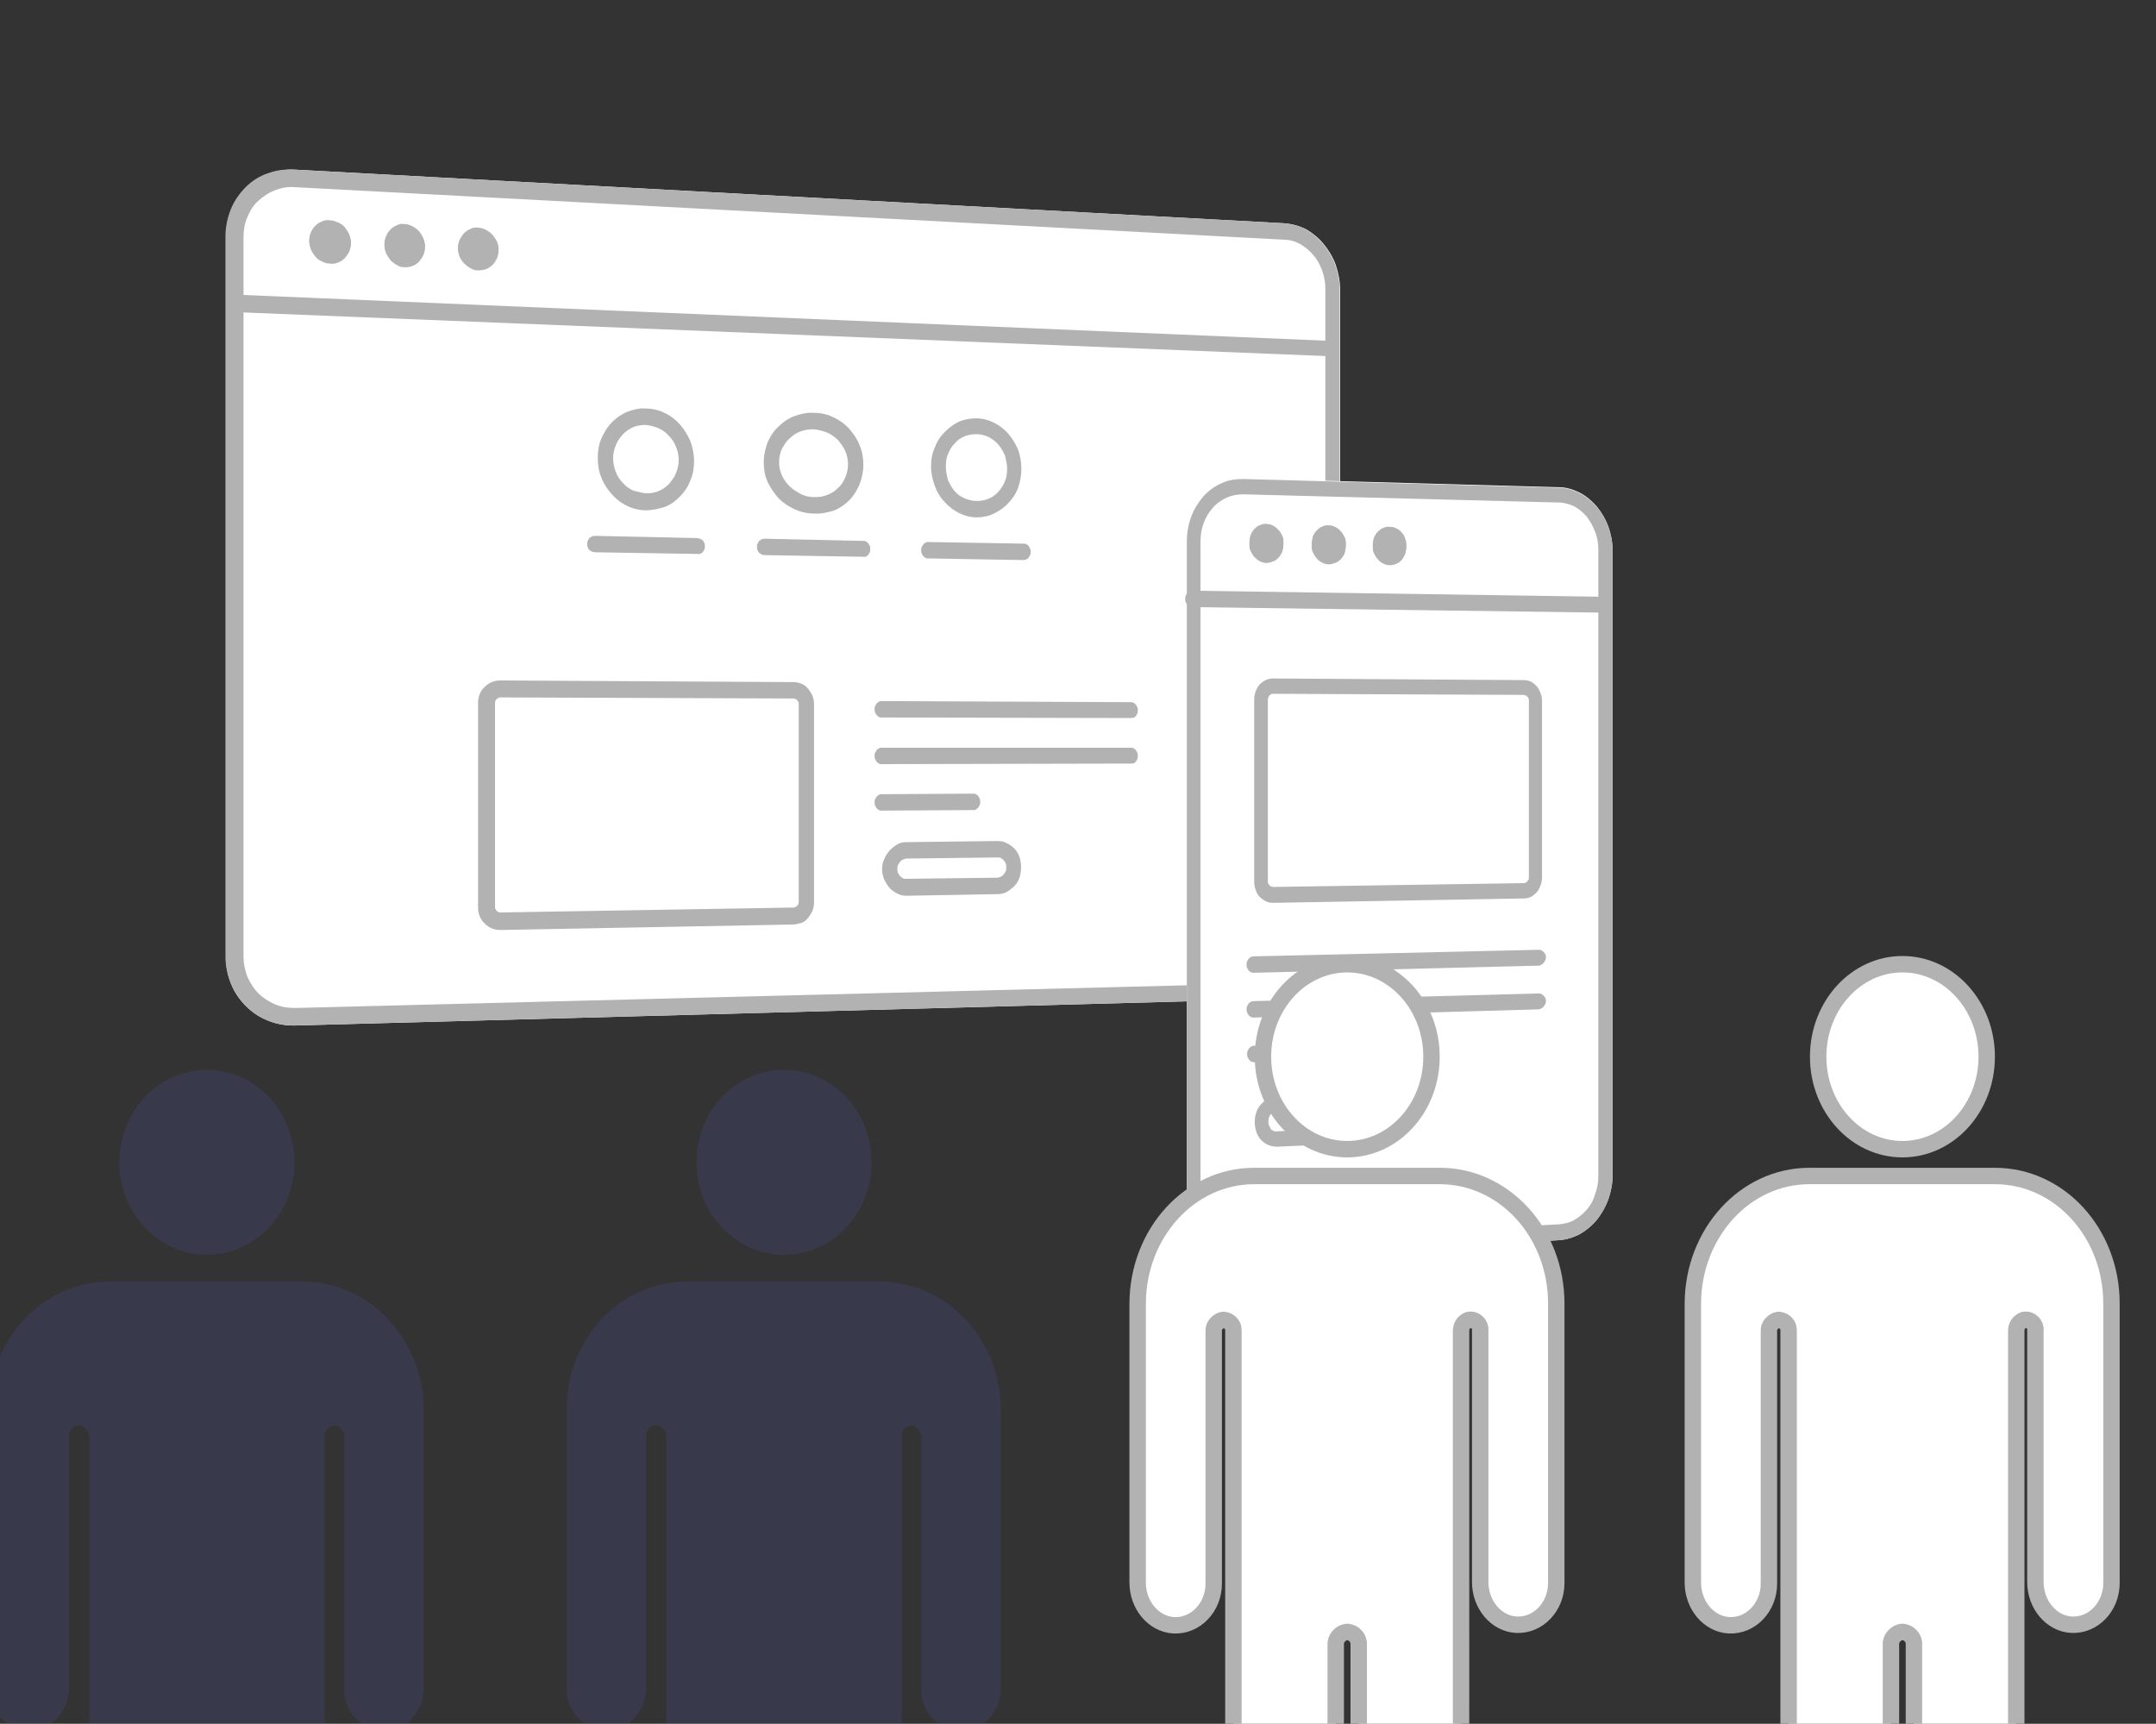 <?xml version="1.0" encoding="utf-8"?>
<!-- Generator: Adobe Illustrator 25.0.1, SVG Export Plug-In . SVG Version: 6.00 Build 0)  -->
<svg version="1.1" id="圖層_1" xmlns="http://www.w3.org/2000/svg" xmlns:xlink="http://www.w3.org/1999/xlink" x="0px" y="0px"
	 viewBox="0 0 394 315" style="enable-background:new 0 0 394 315;" xml:space="preserve">
<rect x="0" y="0" width="394" height="315" fill="#333333" stroke="none"/>
<style type="text/css">
	.st0{opacity:0.18;clip-path:url(#SVGID_2_);}
	.st1{fill:#5058BB;}
	.st2{clip-path:url(#SVGID_2_);}
	.st3{fill:#FFFFFF;}
	.st4{fill:#B2B2B2;}
	.st5{fill:none;}
	.st6{fill:#FFFFFF;stroke:#B2B2B2;stroke-width:3;stroke-linecap:round;stroke-linejoin:round;}
</style>
<g>
	<defs>
		<rect id="SVGID_1_" width="394" height="315"/>
	</defs>
	<clipPath id="SVGID_2_">
		<use xlink:href="#SVGID_1_"  style="overflow:visible;"/>
	</clipPath>
	<g class="st0">
		<g id="Group_9124" transform="translate(105.312)">
			<path id="Path_28079" class="st1" d="M-85.2,234.2h35.2c12.2,0,22.1,10.5,22.1,23.4v50.9c0,4.1-3,7.6-6.9,7.8
				c-4.1,0.1-7.5-3.2-7.6-7.2c0-0.1,0-0.2,0-0.4v-46.1c0-1-0.7-1.9-1.7-2.1c-1,0-1.9,0.8-1.9,1.8c0,0,0,0.1,0,0.1v135.8
				c0.1,4.1-3.1,7.5-7.2,7.6h-4.9c-4.1-0.1-7.3-3.5-7.2-7.6v-78.3c0-1.3-1-2.3-2.2-2.4l0,0c-1.3,0-2.3,1.1-2.2,2.4v78.3
				c0.1,4.1-3.1,7.5-7.2,7.6h-4.9c-4.1-0.1-7.3-3.5-7.2-7.6V262.5c0-0.9-0.6-1.7-1.5-2c-1-0.2-2,0.5-2.2,1.5c0,0.1,0,0.3,0,0.4v46
				c0,4.1-3,7.6-6.9,7.8c-4.1,0.1-7.5-3.2-7.6-7.2c0-0.1,0-0.2,0-0.4v-51.1C-107.3,244.6-97.4,234.2-85.2,234.2z"/>
			<ellipse id="Ellipse_893" class="st1" cx="-67.5" cy="212.4" rx="16" ry="16.9"/>
		</g>
		<g id="Group_9125">
			<path id="Path_28080" class="st1" d="M-85.2,234.2h35.2c12.2,0,22.1,10.5,22.1,23.4v50.9c0,4.1-3,7.6-6.9,7.8
				c-4.1,0.1-7.5-3.2-7.6-7.2c0-0.1,0-0.2,0-0.4v-46.1c0-1-0.7-1.9-1.7-2.1c-1,0-1.9,0.8-1.9,1.8c0,0,0,0.1,0,0.1v135.8
				c0.1,4.1-3.1,7.5-7.2,7.6h-4.9c-4.1-0.1-7.3-3.5-7.2-7.6v-78.3c0-1.3-1-2.3-2.2-2.4l0,0c-1.3,0-2.3,1.1-2.2,2.4v78.3
				c0.1,4.1-3.1,7.5-7.2,7.6h-4.9c-4.1-0.1-7.3-3.5-7.2-7.6V262.5c0-0.9-0.6-1.7-1.5-2c-1-0.2-2,0.5-2.2,1.5c0,0.1,0,0.3,0,0.4v46
				c0,4.1-3,7.6-6.9,7.8c-4.1,0.1-7.5-3.2-7.6-7.2c0-0.1,0-0.2,0-0.4v-51.1C-107.3,244.6-97.4,234.2-85.2,234.2z"/>
			<ellipse id="Ellipse_894" class="st1" cx="-67.5" cy="212.4" rx="16" ry="16.9"/>
		</g>
		<g id="Group_9126" transform="translate(210.775)">
			<path id="Path_28081" class="st1" d="M-85.2,234.2h35.2c12.2,0,22.1,10.5,22.1,23.4v50.9c0,4.1-3,7.6-6.9,7.8
				c-4.1,0.1-7.5-3.2-7.6-7.2c0-0.1,0-0.2,0-0.4v-46.1c0-1-0.7-1.9-1.7-2.1c-1,0-1.9,0.8-1.9,1.8c0,0,0,0.1,0,0.1v135.8
				c0.1,4.1-3.1,7.5-7.2,7.6h-4.9c-4.1-0.1-7.3-3.5-7.2-7.6v-78.3c0-1.3-1-2.3-2.2-2.4l0,0c-1.3,0-2.3,1.1-2.2,2.4v78.3
				c0.1,4.1-3.1,7.5-7.2,7.6h-4.9c-4.1-0.1-7.3-3.5-7.2-7.6V262.5c0-0.9-0.6-1.7-1.5-2c-1-0.2-2,0.5-2.2,1.5c0,0.1,0,0.3,0,0.4v46
				c0,4.1-3,7.6-6.9,7.8c-4.1,0.1-7.5-3.2-7.6-7.2c0-0.1,0-0.2,0-0.4v-51.1C-107.3,244.6-97.4,234.2-85.2,234.2z"/>
			<ellipse id="Ellipse_895" class="st1" cx="-67.5" cy="212.4" rx="16" ry="16.9"/>
		</g>
	</g>
	<g id="Group_9054" transform="translate(0 0)" class="st2">
		<g id="Rectangle_6330">
			<path class="st3" d="M53.9,31l180.8,9.8c1.4,0.1,2.8,0.5,4,1.1c1.2,0.7,2.3,1.6,3.2,2.7c0.9,1.1,1.7,2.4,2.2,3.8
				c0.5,1.5,0.8,3,0.8,4.5v117.8c0,1.5-0.3,3.1-0.8,4.5c-0.5,1.4-1.2,2.6-2.2,3.7c-0.9,1.1-2,1.9-3.2,2.6c-1.2,0.6-2.6,1-4,1
				l-180.8,4.9c-3.3,0.1-6.5-1.2-8.9-3.5c-1.2-1.2-2.1-2.5-2.7-4c-0.7-1.6-1-3.3-1-5V43.2c0-1.7,0.3-3.4,1-5c0.6-1.5,1.6-2.8,2.7-4
				c1.1-1.1,2.5-2,4-2.5C50.6,31.2,52.2,30.9,53.9,31z"/>
			<path class="st4" d="M234.6,179.6c1.1,0,2.1-0.3,3-0.8c0.9-0.5,1.7-1.1,2.4-1.9c0.7-0.8,1.3-1.8,1.6-2.8c0.4-1,0.6-2.2,0.6-3.4
				V52.8c0-1.2-0.2-2.3-0.6-3.4c-0.4-1.1-0.9-2-1.6-2.8c-0.7-0.8-1.5-1.5-2.4-2c-0.9-0.5-1.9-0.8-3-0.8L53.9,34.2
				c-1.3-0.1-2.5,0.1-3.7,0.6c-1.1,0.4-2.1,1.1-3,1.9c-0.9,0.8-1.5,1.8-2,3c-0.5,1.1-0.7,2.4-0.7,3.7v131.4c0,1.3,0.3,2.6,0.7,3.7
				c0.5,1.1,1.2,2.2,2,3c0.9,0.9,1.9,1.5,3,2c1.1,0.5,2.4,0.7,3.7,0.7L234.6,179.6 M234.6,182.5l-180.8,4.9c-1.7,0-3.4-0.3-4.9-0.9
				c-1.5-0.6-2.9-1.5-4-2.7c-1.1-1.1-2.1-2.5-2.7-4c-0.6-1.5-1-3.2-1-5V43.2c0-1.8,0.4-3.5,1-5c0.6-1.5,1.6-2.9,2.7-4
				c1.1-1.1,2.5-2,4-2.5c1.5-0.6,3.2-0.8,4.9-0.7l180.8,9.8c1.4,0.1,2.8,0.5,4,1.1c1.2,0.7,2.3,1.6,3.2,2.7c0.9,1.1,1.7,2.4,2.2,3.8
				c0.5,1.4,0.8,2.9,0.8,4.5v117.8c0,1.6-0.3,3.1-0.8,4.5c-0.5,1.4-1.3,2.7-2.2,3.7c-0.9,1.1-2,1.9-3.2,2.6
				C237.4,182.1,236.1,182.4,234.6,182.5z"/>
		</g>
		<g id="Line_853" transform="translate(0.773 23.464)">
			<path class="st5" d="M42.9,32l198.7,8.2"/>
			<path class="st4" d="M241.6,41.6l-198.7-8c-0.2,0-0.4-0.1-0.6-0.2c-0.2-0.1-0.4-0.2-0.5-0.4c-0.1-0.2-0.3-0.3-0.3-0.5
				c-0.1-0.2-0.1-0.4-0.1-0.6c0-0.2,0-0.4,0.1-0.6c0.1-0.2,0.2-0.4,0.3-0.5c0.1-0.1,0.3-0.3,0.5-0.3c0.2-0.1,0.4-0.1,0.6-0.1
				l198.7,8.4c0.2,0,0.3,0.1,0.5,0.1c0.2,0.1,0.3,0.2,0.4,0.3c0.1,0.1,0.2,0.3,0.3,0.5c0.1,0.2,0.1,0.4,0.1,0.6s0,0.4-0.1,0.6
				c-0.1,0.2-0.2,0.3-0.3,0.4c-0.1,0.1-0.3,0.2-0.4,0.3C241.9,41.6,241.7,41.6,241.6,41.6z"/>
		</g>
		<g id="Group_9052" transform="translate(46.165 93.945)">
			<g id="Rectangle_6331">
				<path class="st5" d="M45.3,30.3l53.5,0.3c0.5,0,1,0.1,1.5,0.3c0.5,0.2,0.9,0.5,1.2,0.9c0.3,0.4,0.6,0.8,0.8,1.3
					c0.2,0.5,0.3,1,0.3,1.6v36.1c0,0.5-0.1,1.1-0.3,1.6c-0.2,0.5-0.5,0.9-0.8,1.3c-0.3,0.4-0.7,0.7-1.2,0.9c-0.5,0.2-1,0.3-1.5,0.3
					l-53.5,1c-0.5,0-1.1-0.1-1.6-0.3c-0.5-0.2-0.9-0.5-1.3-0.9c-0.4-0.4-0.7-0.8-0.9-1.3c-0.2-0.5-0.3-1.1-0.3-1.6V34.5
					c0-0.6,0.1-1.1,0.3-1.6c0.2-0.5,0.5-0.9,0.9-1.3c0.4-0.4,0.8-0.7,1.3-0.9C44.2,30.4,44.8,30.3,45.3,30.3z"/>
				<path class="st4" d="M98.8,71.9c0.1,0,0.3,0,0.4-0.1c0.1-0.1,0.2-0.1,0.3-0.2c0.1-0.1,0.2-0.2,0.2-0.3c0-0.1,0.1-0.3,0.1-0.4
					V34.7c0-0.1,0-0.3-0.1-0.4c0-0.1-0.1-0.2-0.2-0.3c-0.1-0.1-0.2-0.2-0.3-0.2c-0.1-0.1-0.2-0.1-0.4-0.1l-53.5-0.2
					c-0.1,0-0.3,0-0.4,0.1c-0.1,0.1-0.2,0.1-0.3,0.2c-0.1,0.1-0.2,0.2-0.2,0.3c-0.1,0.1-0.1,0.3-0.1,0.4v37.3c0,0.1,0,0.3,0.1,0.4
					c0.1,0.1,0.1,0.2,0.2,0.3c0.1,0.1,0.2,0.2,0.3,0.2c0.1,0.1,0.3,0.1,0.4,0.1L98.8,71.9 M98.8,75l-53.5,1c-0.6,0-1.1-0.1-1.6-0.3
					c-0.5-0.2-0.9-0.5-1.3-0.9c-0.4-0.4-0.7-0.8-0.9-1.3c-0.2-0.5-0.3-1-0.3-1.6V34.5c0-0.6,0.1-1.1,0.3-1.6c0.2-0.5,0.5-1,0.9-1.3
					c0.4-0.4,0.8-0.7,1.3-0.9c0.5-0.2,1-0.3,1.6-0.3l53.5,0.3c0.5,0,1,0.1,1.5,0.3c0.5,0.2,0.9,0.5,1.2,0.9c0.3,0.4,0.6,0.8,0.8,1.3
					c0.2,0.5,0.3,1,0.3,1.6v36.1c0,0.6-0.1,1.1-0.3,1.6c-0.2,0.5-0.5,0.9-0.8,1.3c-0.3,0.4-0.7,0.7-1.2,0.9
					C99.8,74.8,99.3,75,98.8,75z"/>
			</g>
			<g id="Rectangle_6333" transform="translate(73.729 29.445)">
				<path class="st5" d="M45.8,30.5l16.6-0.2c0.6,0,1.2,0.1,1.7,0.4c0.5,0.2,1,0.6,1.4,1c0.4,0.4,0.7,1,0.9,1.5
					c0.2,0.6,0.3,1.2,0.3,1.9c0,0.6-0.1,1.3-0.3,1.9c-0.2,0.6-0.5,1.1-0.9,1.5c-0.4,0.4-0.9,0.8-1.4,1.1C63.6,39.9,63,40,62.4,40
					l-16.6,0.3c-0.6,0-1.2-0.1-1.7-0.4c-0.5-0.2-1-0.6-1.4-1c-0.4-0.4-0.7-1-1-1.5c-0.2-0.6-0.4-1.2-0.4-1.9c0-0.6,0.1-1.3,0.4-1.9
					c0.2-0.6,0.5-1.1,1-1.6c0.4-0.4,0.9-0.8,1.4-1.1C44.6,30.7,45.2,30.5,45.8,30.5z"/>
				<path class="st4" d="M62.4,37c0.2,0,0.4-0.1,0.6-0.2c0.2-0.1,0.4-0.2,0.5-0.4c0.2-0.2,0.3-0.4,0.4-0.6c0.1-0.2,0.1-0.5,0.1-0.7
					c0-0.3,0-0.5-0.1-0.7c-0.1-0.2-0.2-0.4-0.4-0.6c-0.2-0.2-0.3-0.3-0.5-0.4c-0.2-0.1-0.4-0.1-0.6-0.1l-16.6,0.2
					c-0.2,0-0.5,0.1-0.7,0.2c-0.2,0.1-0.4,0.2-0.5,0.4c-0.2,0.2-0.3,0.4-0.4,0.6c-0.1,0.2-0.1,0.5-0.1,0.7c0,0.3,0,0.5,0.1,0.7
					c0.1,0.2,0.2,0.4,0.4,0.6c0.2,0.2,0.3,0.3,0.5,0.4c0.2,0.1,0.4,0.1,0.7,0.1L62.4,37 M62.4,40l-16.6,0.3c-0.6,0-1.2-0.1-1.7-0.4
					c-0.5-0.2-1-0.6-1.4-1c-0.4-0.4-0.7-1-1-1.5c-0.2-0.6-0.4-1.2-0.4-1.9c0-0.7,0.1-1.3,0.4-1.9c0.2-0.6,0.6-1.1,1-1.6
					c0.4-0.4,0.9-0.8,1.4-1.1c0.5-0.3,1.1-0.4,1.7-0.4l16.6-0.2c0.6,0,1.2,0.1,1.7,0.4c0.5,0.2,1,0.6,1.4,1c0.4,0.4,0.7,0.9,0.9,1.5
					c0.2,0.6,0.3,1.2,0.3,1.9c0,0.7-0.1,1.3-0.3,1.9c-0.2,0.6-0.5,1.1-0.9,1.5c-0.4,0.4-0.9,0.8-1.4,1.1C63.6,39.9,63,40,62.4,40z"
					/>
			</g>
			<g id="Group_9048" transform="translate(72.266 3.767)">
				<g id="Line_847">
					<path class="st5" d="M42.7,31.8L88.2,32"/>
					<path class="st4" d="M88.2,33.5l-45.5-0.1c-0.2,0-0.4,0-0.5-0.1c-0.2-0.1-0.3-0.2-0.4-0.3c-0.1-0.1-0.2-0.3-0.3-0.5
						c-0.1-0.2-0.1-0.4-0.1-0.6c0-0.2,0-0.4,0.1-0.6c0.1-0.2,0.2-0.3,0.3-0.5c0.1-0.1,0.3-0.2,0.4-0.3c0.2-0.1,0.4-0.1,0.5-0.1
						l45.5,0.2c0.2,0,0.4,0,0.5,0.1c0.2,0.1,0.3,0.2,0.4,0.3c0.1,0.1,0.2,0.3,0.3,0.5c0.1,0.2,0.1,0.4,0.1,0.6s0,0.4-0.1,0.6
						c-0.1,0.2-0.2,0.3-0.3,0.5c-0.1,0.1-0.3,0.2-0.4,0.3C88.5,33.4,88.4,33.5,88.2,33.5z"/>
				</g>
				<g id="Line_848" transform="translate(0 8.522)">
					<path class="st5" d="M42.7,31.9l45.5-0.1"/>
					<path class="st4" d="M88.2,33.3l-45.5,0.1c-0.2,0-0.4,0-0.5-0.1c-0.2-0.1-0.3-0.2-0.4-0.3c-0.1-0.1-0.2-0.3-0.3-0.5
						c-0.1-0.2-0.1-0.4-0.1-0.6s0-0.4,0.1-0.6c0.1-0.2,0.2-0.3,0.3-0.5c0.1-0.1,0.3-0.2,0.4-0.3c0.2-0.1,0.4-0.1,0.5-0.1l45.5,0
						c0.2,0,0.4,0,0.5,0.1c0.2,0.1,0.3,0.2,0.4,0.3c0.1,0.1,0.2,0.3,0.3,0.5c0.1,0.2,0.1,0.4,0.1,0.6c0,0.2,0,0.4-0.1,0.6
						c-0.1,0.2-0.2,0.3-0.3,0.5c-0.1,0.1-0.3,0.2-0.4,0.3C88.5,33.2,88.4,33.3,88.2,33.3z"/>
				</g>
				<g id="Line_849" transform="translate(0 17.018)">
					<path class="st5" d="M42.7,31.9l16.7-0.1"/>
					<path class="st4" d="M59.4,33.3l-16.7,0.1c-0.2,0-0.4,0-0.5-0.1c-0.2-0.1-0.3-0.2-0.4-0.3c-0.1-0.1-0.2-0.3-0.3-0.5
						c-0.1-0.2-0.1-0.4-0.1-0.6c0-0.2,0-0.4,0.1-0.6c0.1-0.2,0.2-0.3,0.3-0.5c0.1-0.1,0.3-0.2,0.4-0.3c0.2-0.1,0.4-0.1,0.5-0.1
						l16.7-0.1c0.2,0,0.4,0,0.5,0.1c0.2,0.1,0.3,0.2,0.4,0.3c0.1,0.1,0.2,0.3,0.3,0.5c0.1,0.2,0.1,0.4,0.1,0.6c0,0.2,0,0.4-0.1,0.6
						c-0.1,0.2-0.2,0.3-0.3,0.5c-0.1,0.1-0.3,0.2-0.4,0.3C59.8,33.3,59.6,33.3,59.4,33.3z"/>
				</g>
			</g>
		</g>
		<g id="Group_9049" transform="translate(66.013 43.851)">
			<g id="Ellipse_885" transform="translate(1.824)">
				<path class="st3" d="M50.2,30.6c1.2,0,2.4,0.3,3.4,0.8c1.1,0.5,2,1.2,2.8,2.1c0.8,0.9,1.4,1.9,1.9,3c0.5,1.2,0.7,2.4,0.7,3.6
					c0,1.2-0.2,2.5-0.7,3.6c-0.4,1.1-1.1,2.1-1.9,2.9c-0.8,0.8-1.7,1.5-2.8,1.9c-1.1,0.5-2.3,0.7-3.4,0.7c-1.2,0-2.4-0.3-3.4-0.8
					c-1.1-0.5-2-1.2-2.8-2.1c-0.8-0.9-1.5-1.9-1.9-3c-0.5-1.2-0.7-2.4-0.7-3.7c0-1.2,0.2-2.5,0.7-3.6c0.4-1.1,1.1-2.1,1.9-2.9
					c0.8-0.8,1.8-1.5,2.8-1.9C47.8,30.8,49,30.6,50.2,30.6z"/>
				<path class="st4" d="M50.2,46.3c0.8,0,1.6-0.1,2.3-0.4c0.7-0.3,1.3-0.7,1.9-1.3c0.5-0.6,1-1.2,1.3-2c0.3-0.7,0.5-1.6,0.5-2.4
					s-0.2-1.7-0.5-2.4c-0.3-0.8-0.7-1.4-1.3-2c-0.5-0.6-1.2-1.1-1.9-1.4c-0.7-0.3-1.5-0.5-2.3-0.6c-0.8,0-1.6,0.1-2.3,0.4
					c-0.7,0.3-1.3,0.7-1.9,1.3c-0.5,0.6-1,1.2-1.3,2c-0.3,0.7-0.5,1.6-0.5,2.4s0.2,1.7,0.5,2.5c0.3,0.8,0.7,1.4,1.3,2
					c0.5,0.6,1.2,1.1,1.9,1.4C48.6,46,49.4,46.2,50.2,46.3 M50.2,49.4c-1.2,0-2.4-0.3-3.4-0.8c-1.1-0.5-2-1.2-2.8-2.1
					c-0.8-0.9-1.5-1.9-1.9-3c-0.5-1.1-0.7-2.4-0.7-3.7s0.2-2.5,0.7-3.6c0.5-1.1,1.1-2.1,1.9-2.9c0.8-0.8,1.8-1.5,2.8-1.9
					c1.1-0.4,2.2-0.7,3.4-0.6c1.2,0,2.4,0.3,3.4,0.8c1.1,0.5,2,1.2,2.8,2.1c0.8,0.9,1.4,1.9,1.9,3c0.4,1.1,0.7,2.4,0.7,3.7
					s-0.2,2.5-0.7,3.6c-0.4,1.1-1.1,2.1-1.9,2.9c-0.8,0.8-1.7,1.5-2.8,1.9C52.6,49.1,51.4,49.4,50.2,49.4z"/>
			</g>
			<g id="Line_854" transform="translate(0 23.573)">
				<path class="st5" d="M42.8,31.9l18.5,0.4"/>
				<path class="st4" d="M61.3,33.8l-18.5-0.3c-0.2,0-0.4-0.1-0.6-0.1c-0.2-0.1-0.3-0.2-0.5-0.3c-0.1-0.1-0.2-0.3-0.3-0.5
					c-0.1-0.2-0.1-0.4-0.1-0.6s0-0.4,0.1-0.6c0.1-0.2,0.2-0.4,0.3-0.5c0.1-0.1,0.3-0.2,0.5-0.3c0.2-0.1,0.4-0.1,0.6-0.1l18.5,0.4
					c0.2,0,0.4,0.1,0.6,0.1c0.2,0.1,0.3,0.2,0.5,0.3c0.1,0.1,0.2,0.3,0.3,0.5c0.1,0.2,0.1,0.4,0.1,0.6s0,0.4-0.1,0.6
					c-0.1,0.2-0.2,0.3-0.3,0.5c-0.1,0.1-0.3,0.2-0.5,0.3C61.7,33.8,61.5,33.8,61.3,33.8z"/>
			</g>
		</g>
		<g id="Group_9050" transform="translate(97.035 44.845)">
			<g id="Ellipse_885-2" transform="translate(1.239)">
				<path class="st3" d="M50.5,30.6c1.2,0,2.4,0.3,3.5,0.8c1.1,0.5,2.1,1.2,2.9,2.1c0.8,0.9,1.5,1.9,1.9,3c0.5,1.1,0.7,2.4,0.7,3.6
					c0,1.2-0.2,2.4-0.7,3.6c-0.5,1.1-1.1,2-1.9,2.9c-1.7,1.7-4,2.6-6.4,2.5c-1.2,0-2.4-0.3-3.6-0.8c-1.1-0.5-2.1-1.2-2.9-2
					c-0.8-0.9-1.5-1.9-2-3c-0.5-1.1-0.7-2.4-0.7-3.6c0-1.2,0.2-2.5,0.7-3.6c0.5-1.1,1.1-2.1,2-2.9C45.7,31.4,48,30.5,50.5,30.6z"/>
				<path class="st4" d="M50.5,46c0.9,0,1.7-0.1,2.4-0.4c0.8-0.3,1.4-0.7,2-1.3c0.6-0.5,1-1.2,1.3-1.9c0.3-0.7,0.5-1.5,0.5-2.4
					s-0.2-1.7-0.5-2.4c-0.3-0.7-0.8-1.4-1.3-2c-0.6-0.6-1.2-1-2-1.4c-0.8-0.3-1.6-0.5-2.4-0.6c-0.9,0-1.7,0.1-2.5,0.4
					c-0.8,0.3-1.4,0.7-2,1.3c-0.6,0.5-1,1.2-1.4,1.9c-0.3,0.7-0.5,1.5-0.5,2.4c0,0.9,0.2,1.7,0.5,2.4c0.3,0.7,0.8,1.4,1.4,2
					c0.6,0.6,1.3,1,2,1.4C48.8,45.8,49.6,46,50.5,46 M50.5,49c-1.3,0-2.5-0.3-3.6-0.8c-1.1-0.5-2.1-1.2-2.9-2c-0.8-0.9-1.5-1.9-2-3
					c-0.5-1.1-0.7-2.3-0.7-3.6c0-1.3,0.3-2.5,0.7-3.6c0.5-1.1,1.1-2.1,2-2.9c0.8-0.8,1.8-1.5,2.9-1.9c1.1-0.4,2.3-0.7,3.6-0.6
					c1.3,0,2.5,0.3,3.5,0.8c1.1,0.5,2.1,1.2,2.9,2.1c0.8,0.9,1.5,1.9,1.9,3c0.5,1.1,0.7,2.3,0.7,3.6s-0.3,2.5-0.7,3.6
					c-0.5,1.1-1.1,2.1-1.9,2.9c-0.8,0.8-1.8,1.5-2.9,1.9C52.9,48.8,51.7,49.1,50.5,49z"/>
			</g>
			<g id="Line_854-2" transform="translate(0 23.199)">
				<path class="st5" d="M42.7,31.9l17.9,0.3"/>
				<path class="st4" d="M60.7,33.7l-17.9-0.3c-0.2,0-0.4,0-0.6-0.1c-0.2-0.1-0.3-0.2-0.5-0.3c-0.1-0.1-0.2-0.3-0.3-0.5
					c-0.1-0.2-0.1-0.4-0.1-0.6c0-0.2,0-0.4,0.1-0.6c0.1-0.2,0.2-0.3,0.3-0.5c0.1-0.1,0.3-0.2,0.5-0.3c0.2-0.1,0.4-0.1,0.6-0.1
					l17.9,0.4c0.2,0,0.4,0,0.5,0.1c0.2,0.1,0.3,0.2,0.4,0.3c0.1,0.1,0.2,0.3,0.3,0.5c0.1,0.2,0.1,0.4,0.1,0.6s0,0.4-0.1,0.6
					c-0.1,0.2-0.2,0.3-0.3,0.5c-0.1,0.1-0.3,0.2-0.4,0.3C61,33.7,60.9,33.7,60.7,33.7z"/>
			</g>
		</g>
		<g id="Group_9051" transform="translate(127.045 45.844)">
			<g id="Ellipse_885-3" transform="translate(1.803 0)">
				<path class="st3" d="M49.6,30.6c1.1,0,2.2,0.3,3.2,0.8c1,0.5,1.9,1.2,2.6,2c0.8,0.9,1.4,1.9,1.8,2.9c0.4,1.1,0.6,2.3,0.6,3.5
					c0,1.2-0.2,2.4-0.6,3.5c-0.4,1-1,2-1.8,2.8c-0.7,0.8-1.6,1.4-2.6,1.9c-1,0.4-2.1,0.7-3.2,0.6c-1.1,0-2.2-0.3-3.2-0.8
					c-1-0.5-1.9-1.2-2.6-2c-0.8-0.9-1.4-1.9-1.8-2.9c-0.4-1.1-0.7-2.3-0.7-3.6c0-1.2,0.2-2.4,0.7-3.5c0.4-1.1,1-2,1.8-2.8
					c0.7-0.8,1.6-1.4,2.6-1.9C47.4,30.8,48.5,30.6,49.6,30.6z"/>
				<path class="st4" d="M49.6,45.7c0.8,0,1.5-0.1,2.2-0.4c0.7-0.3,1.3-0.7,1.8-1.3c0.5-0.5,0.9-1.2,1.2-1.9
					c0.3-0.7,0.4-1.5,0.4-2.3s-0.2-1.6-0.4-2.4c-0.3-0.7-0.7-1.4-1.2-2c-0.5-0.6-1.1-1-1.8-1.4c-0.7-0.3-1.4-0.5-2.2-0.5
					c-0.8,0-1.5,0.1-2.2,0.4c-0.7,0.3-1.3,0.7-1.8,1.3c-0.5,0.5-0.9,1.2-1.2,1.9c-0.3,0.7-0.4,1.5-0.4,2.4s0.2,1.6,0.4,2.4
					c0.3,0.7,0.7,1.4,1.2,2c0.5,0.6,1.1,1,1.8,1.3C48.1,45.5,48.8,45.7,49.6,45.7 M49.6,48.7c-1.1,0-2.2-0.3-3.2-0.8
					c-1-0.5-1.9-1.2-2.6-2c-0.8-0.8-1.4-1.8-1.8-2.9c-0.4-1.1-0.7-2.3-0.7-3.6s0.2-2.4,0.7-3.5c0.4-1.1,1-2,1.8-2.8
					c0.8-0.8,1.6-1.4,2.6-1.9c1-0.4,2.1-0.6,3.2-0.6c1.1,0,2.2,0.3,3.2,0.8c1,0.5,1.9,1.2,2.6,2c0.7,0.8,1.3,1.8,1.8,2.9
					c0.4,1.1,0.6,2.3,0.6,3.5c0,1.2-0.2,2.4-0.6,3.5c-0.4,1.1-1,2-1.8,2.8c-0.7,0.8-1.6,1.4-2.6,1.9C51.8,48.5,50.7,48.7,49.6,48.7z
					"/>
			</g>
			<g id="Line_854-3" transform="translate(0 22.801)">
				<path class="st5" d="M42.7,31.9L60,32.2"/>
				<path class="st4" d="M60,33.7l-17.4-0.3c-0.2,0-0.4,0-0.5-0.1c-0.2-0.1-0.3-0.2-0.4-0.3c-0.1-0.1-0.2-0.3-0.3-0.5
					c-0.1-0.2-0.1-0.4-0.1-0.6c0-0.2,0-0.4,0.1-0.6c0.1-0.2,0.2-0.3,0.3-0.5c0.1-0.1,0.3-0.2,0.4-0.3c0.2-0.1,0.3-0.1,0.5-0.1
					L60,30.7c0.2,0,0.4,0,0.5,0.1c0.2,0.1,0.3,0.2,0.4,0.3c0.1,0.1,0.2,0.3,0.3,0.5c0.1,0.2,0.1,0.4,0.1,0.6s0,0.4-0.1,0.6
					c-0.1,0.2-0.2,0.3-0.3,0.5c-0.1,0.1-0.3,0.2-0.4,0.3C60.4,33.6,60.2,33.7,60,33.7z"/>
			</g>
		</g>
		<g id="Ellipse_886" transform="translate(15.219 9.861)">
			<path class="st4" d="M45.1,30.5c0.5,0,1,0.2,1.5,0.4c0.4,0.2,0.9,0.5,1.2,0.9c0.3,0.4,0.6,0.8,0.8,1.3c0.2,0.5,0.3,1,0.3,1.5
				c0,0.5-0.1,1-0.3,1.5c-0.2,0.4-0.5,0.8-0.8,1.2c-0.3,0.3-0.7,0.6-1.2,0.8c-0.5,0.2-1,0.3-1.5,0.2c-0.5,0-1-0.1-1.5-0.4
				c-0.5-0.2-0.9-0.5-1.2-0.9c-0.3-0.4-0.6-0.8-0.8-1.3c-0.2-0.5-0.3-1-0.3-1.5c0-0.5,0.1-1,0.3-1.5c0.2-0.4,0.5-0.9,0.8-1.2
				c0.3-0.3,0.8-0.6,1.2-0.8C44.1,30.6,44.6,30.5,45.1,30.5z"/>
			<path class="st4" d="M45.1,35c0.1,0,0.2,0,0.3,0c0.1,0,0.1-0.1,0.2-0.1c0.1-0.1,0.1-0.1,0.1-0.2c0-0.1,0.1-0.2,0.1-0.3
				s0-0.2-0.1-0.3c0-0.1-0.1-0.2-0.1-0.2c-0.1-0.1-0.1-0.1-0.2-0.2c-0.1,0-0.2-0.1-0.3-0.1c-0.1,0-0.2,0-0.3,0
				c-0.1,0-0.1,0.1-0.2,0.1c-0.1,0.1-0.1,0.1-0.1,0.2c0,0.1-0.1,0.2-0.1,0.3s0,0.2,0.1,0.3s0.1,0.2,0.1,0.2c0.1,0.1,0.1,0.1,0.2,0.2
				C44.9,35,45,35,45.1,35 M45.1,38.2c-0.5,0-1-0.2-1.5-0.4c-0.5-0.2-0.9-0.5-1.2-0.9c-0.3-0.4-0.6-0.8-0.8-1.3
				c-0.2-0.5-0.3-1-0.3-1.5s0.1-1,0.3-1.5c0.2-0.5,0.5-0.9,0.8-1.2c0.3-0.3,0.7-0.6,1.2-0.8c0.5-0.2,0.9-0.3,1.5-0.2
				c0.5,0,1,0.2,1.5,0.4c0.4,0.2,0.9,0.5,1.2,0.9c0.3,0.4,0.6,0.8,0.8,1.3c0.2,0.5,0.3,1,0.3,1.5c0,0.5-0.1,1-0.3,1.5
				c-0.2,0.5-0.5,0.9-0.8,1.2c-0.3,0.3-0.7,0.6-1.2,0.8C46.1,38.2,45.6,38.3,45.1,38.2z"/>
		</g>
		<g id="Ellipse_887" transform="translate(28.959 10.541)">
			<path class="st4" d="M45,30.5c0.5,0,1,0.2,1.4,0.4c0.4,0.2,0.8,0.5,1.2,0.9c0.3,0.4,0.6,0.8,0.8,1.3c0.2,0.5,0.3,1,0.3,1.5
				c0,0.5-0.1,1-0.3,1.5c-0.2,0.4-0.5,0.8-0.8,1.2c-0.7,0.7-1.6,1-2.6,1c-0.5,0-1-0.1-1.4-0.4c-0.4-0.2-0.8-0.5-1.2-0.9
				c-0.3-0.4-0.6-0.8-0.8-1.3c-0.2-0.5-0.3-1-0.3-1.5c0-0.5,0.1-1,0.3-1.5c0.2-0.4,0.5-0.8,0.8-1.2C43.1,30.8,44,30.4,45,30.5
				L45,30.5z"/>
			<path class="st4" d="M45,35c0.1,0,0.2,0,0.2,0c0.1,0,0.1-0.1,0.2-0.1s0.1-0.1,0.1-0.2c0-0.1,0.1-0.2,0.1-0.3c0-0.1,0-0.2-0.1-0.3
				c0-0.1-0.1-0.2-0.1-0.2c-0.1-0.1-0.1-0.1-0.2-0.2c-0.1,0-0.2-0.1-0.2-0.1c-0.1,0-0.2,0-0.3,0c-0.1,0-0.1,0.1-0.2,0.1
				c-0.1,0.1-0.1,0.1-0.1,0.2s-0.1,0.2-0.1,0.3s0,0.2,0.1,0.3s0.1,0.2,0.1,0.2c0.1,0.1,0.1,0.1,0.2,0.2C44.8,35,44.9,35,45,35
				 M45,38.2c-0.5,0-1-0.2-1.4-0.4c-0.4-0.2-0.8-0.5-1.2-0.9c-0.3-0.4-0.6-0.8-0.8-1.3c-0.2-0.5-0.3-1-0.3-1.5c0-0.5,0.1-1,0.3-1.5
				c0.2-0.5,0.5-0.9,0.8-1.2c0.3-0.3,0.7-0.6,1.2-0.8c0.4-0.2,0.9-0.3,1.4-0.2c0.5,0,1,0.2,1.4,0.4c0.4,0.2,0.8,0.5,1.2,0.9
				c0.3,0.4,0.6,0.8,0.8,1.3c0.2,0.5,0.3,1,0.3,1.5s-0.1,1-0.3,1.5c-0.2,0.4-0.5,0.8-0.8,1.2c-0.3,0.3-0.7,0.6-1.2,0.8
				C46,38.1,45.5,38.2,45,38.2z"/>
		</g>
		<g id="Ellipse_888" transform="translate(42.504 11.211)">
			<path class="st4" d="M44.9,30.5c0.5,0,1,0.2,1.4,0.4c0.4,0.2,0.8,0.5,1.2,0.9c0.3,0.4,0.6,0.8,0.8,1.2c0.2,0.5,0.3,1,0.3,1.5
				c0,0.5-0.1,1-0.3,1.5c-0.2,0.4-0.4,0.8-0.8,1.2c-0.7,0.7-1.6,1-2.6,1c-0.5,0-1-0.1-1.4-0.4c-0.4-0.2-0.8-0.5-1.2-0.9
				c-0.7-0.7-1.1-1.7-1.1-2.7c0-0.5,0.1-1,0.3-1.5c0.2-0.4,0.4-0.8,0.8-1.2C43,30.8,44,30.4,44.9,30.5z"/>
			<path class="st4" d="M44.9,35c0.1,0,0.2,0,0.2,0c0.1,0,0.1-0.1,0.2-0.1s0.1-0.1,0.1-0.2c0-0.1,0-0.2,0-0.3s0-0.2,0-0.3
				c0-0.1-0.1-0.2-0.1-0.2c-0.1-0.1-0.1-0.1-0.2-0.2c-0.1,0-0.2-0.1-0.2-0.1c-0.1,0-0.2,0-0.2,0c-0.1,0-0.1,0.1-0.2,0.1
				c-0.1,0.1-0.1,0.1-0.1,0.2c0,0.1,0,0.2,0,0.3s0,0.2,0,0.3c0,0.1,0.1,0.2,0.1,0.2c0.1,0.1,0.1,0.1,0.2,0.2
				C44.8,34.9,44.9,35,44.9,35 M44.9,38.1c-0.5,0-1-0.2-1.4-0.4c-0.4-0.2-0.8-0.5-1.2-0.9c-0.3-0.4-0.6-0.8-0.8-1.2
				c-0.2-0.5-0.3-1-0.3-1.5s0.1-1,0.3-1.5c0.2-0.4,0.5-0.8,0.8-1.2c0.3-0.3,0.7-0.6,1.2-0.8c0.4-0.2,0.9-0.3,1.4-0.2
				c0.5,0,1,0.2,1.4,0.4c0.4,0.2,0.8,0.5,1.2,0.9c0.3,0.4,0.6,0.8,0.8,1.2c0.2,0.5,0.3,1,0.3,1.5s-0.1,1-0.3,1.5
				c-0.2,0.4-0.5,0.8-0.8,1.2c-0.3,0.3-0.7,0.6-1.2,0.8C45.9,38.1,45.5,38.1,44.9,38.1z"/>
		</g>
	</g>
	<g id="Group_9055" transform="translate(175.294 56.831)" class="st2">
		<g id="Rectangle_6330-2" transform="translate(0.195)">
			<path class="st3" d="M51.7,30.6l57.7,1.6c1.3,0,2.6,0.4,3.8,1c1.2,0.6,2.2,1.5,3.1,2.5c0.9,1.1,1.6,2.3,2.1,3.6
				c0.5,1.4,0.8,2.9,0.8,4.4V158c0,1.5-0.3,3-0.8,4.4c-0.5,1.3-1.2,2.6-2.1,3.7c-0.8,1-1.9,1.9-3.1,2.6c-1.2,0.6-2.4,1-3.8,1.1
				l-57.7,3.1c-1.4,0.1-2.8-0.2-4-0.7c-1.3-0.5-2.4-1.3-3.3-2.3c-1-1-1.7-2.3-2.2-3.6c-0.6-1.4-0.8-3-0.8-4.5V42.1
				c0-1.6,0.3-3.1,0.8-4.5c0.5-1.4,1.3-2.6,2.2-3.7c0.9-1,2.1-1.9,3.3-2.4C48.9,30.8,50.3,30.6,51.7,30.6z"/>
			<path class="st4" d="M109.4,166.9c1-0.1,2-0.3,2.8-0.8c0.9-0.5,1.6-1.1,2.3-1.9c0.7-0.8,1.2-1.7,1.5-2.8c0.4-1,0.6-2.1,0.6-3.3
				V43.6c0-1.2-0.2-2.3-0.6-3.3c-0.4-1-0.9-1.9-1.5-2.7c-0.7-0.8-1.4-1.4-2.3-1.9c-0.9-0.4-1.8-0.7-2.8-0.7l-57.7-1.5
				c-1.1,0-2.1,0.2-3,0.6c-0.9,0.4-1.8,1-2.5,1.8c-0.7,0.8-1.3,1.7-1.7,2.8c-0.4,1-0.6,2.2-0.6,3.4v119.5c0,1.2,0.2,2.4,0.6,3.4
				c0.4,1,1,1.9,1.7,2.7c0.7,0.8,1.5,1.4,2.5,1.8c0.9,0.4,2,0.6,3,0.5L109.4,166.9 M109.4,169.8l-57.7,3.1c-1.4,0.1-2.8-0.2-4-0.7
				c-1.2-0.5-2.4-1.3-3.3-2.3c-0.9-1-1.7-2.2-2.2-3.6c-0.5-1.4-0.8-2.9-0.8-4.5V42.1c0-1.6,0.3-3.2,0.8-4.5c0.5-1.4,1.3-2.6,2.2-3.7
				c0.9-1,2.1-1.9,3.3-2.4c1.2-0.6,2.6-0.8,4-0.8l57.7,1.6c1.3,0,2.6,0.4,3.8,1c1.2,0.6,2.2,1.5,3.1,2.5c0.9,1,1.6,2.3,2.1,3.6
				c0.5,1.4,0.8,2.8,0.8,4.4V158c0,1.5-0.3,3-0.8,4.4c-0.5,1.4-1.2,2.6-2.1,3.7c-0.9,1.1-1.9,1.9-3.1,2.6
				C112,169.3,110.8,169.7,109.4,169.8z"/>
		</g>
		<g id="Line_853-2" transform="translate(0 20.807)">
			<path class="st5" d="M42.6,31.8l74.1,1.1"/>
			<path class="st4" d="M116.7,34.3l-74.1-1c-0.2,0-0.4,0-0.5-0.1c-0.2-0.1-0.3-0.2-0.4-0.3c-0.1-0.1-0.2-0.3-0.3-0.5
				c-0.1-0.2-0.1-0.4-0.1-0.6s0-0.4,0.1-0.6c0.1-0.2,0.2-0.3,0.3-0.5c0.1-0.1,0.3-0.2,0.4-0.3c0.2-0.1,0.3-0.1,0.5-0.1l74.1,1.1
				c0.2,0,0.3,0,0.5,0.1c0.1,0.1,0.3,0.2,0.4,0.3c0.1,0.1,0.2,0.3,0.3,0.4c0.1,0.2,0.1,0.4,0.1,0.5s0,0.4-0.1,0.5
				c-0.1,0.2-0.1,0.3-0.3,0.4c-0.1,0.1-0.2,0.2-0.4,0.3C117,34.3,116.8,34.3,116.7,34.3z"/>
		</g>
		<g id="Group_9052-2" transform="translate(11.31 36.751)">
			<g id="Rectangle_6331-2" transform="translate(1.293)">
				<path class="st5" d="M44.7,30.3l45.9,0.3c0.4,0,0.9,0.1,1.3,0.3c0.4,0.2,0.7,0.5,1,0.8c0.3,0.4,0.5,0.8,0.7,1.2
					c0.2,0.5,0.3,1,0.3,1.5v32.3c0,0.5-0.1,1-0.3,1.5c-0.2,0.4-0.4,0.9-0.7,1.2c-0.3,0.3-0.6,0.6-1,0.8c-0.4,0.2-0.8,0.3-1.3,0.3
					l-45.9,0.8c-0.5,0-0.9-0.1-1.3-0.3c-0.4-0.2-0.8-0.5-1.1-0.8c-0.3-0.4-0.6-0.8-0.7-1.2c-0.2-0.5-0.3-1-0.3-1.5V34.2
					c0-0.5,0.1-1,0.3-1.5c0.2-0.5,0.4-0.9,0.7-1.2c0.3-0.3,0.7-0.6,1.1-0.8C43.8,30.4,44.3,30.3,44.7,30.3z"/>
				<path class="st4" d="M90.6,67.8c0.1,0,0.2,0,0.3-0.1c0.1,0,0.2-0.1,0.3-0.2c0.1-0.1,0.1-0.2,0.2-0.3s0.1-0.2,0.1-0.4V34.4
					c0-0.1,0-0.3-0.1-0.4c0-0.1-0.1-0.2-0.2-0.3c-0.1-0.1-0.2-0.2-0.3-0.2c-0.1,0-0.2-0.1-0.3-0.1l-45.9-0.2c-0.1,0-0.2,0-0.3,0.1
					c-0.1,0-0.2,0.1-0.3,0.2c-0.1,0.1-0.1,0.2-0.2,0.3c0,0.1-0.1,0.2-0.1,0.4v33.3c0,0.1,0,0.3,0.1,0.4c0,0.1,0.1,0.2,0.2,0.3
					c0.1,0.1,0.2,0.2,0.3,0.2c0.1,0,0.2,0.1,0.3,0.1L90.6,67.8 M90.6,70.6l-45.9,0.8c-0.5,0-0.9-0.1-1.3-0.3
					c-0.4-0.2-0.8-0.5-1.1-0.8c-0.3-0.3-0.6-0.8-0.7-1.2c-0.2-0.5-0.3-1-0.3-1.5V34.2c0-0.5,0.1-1,0.3-1.5c0.2-0.5,0.4-0.9,0.7-1.2
					c0.3-0.3,0.7-0.6,1.1-0.8c0.4-0.2,0.9-0.3,1.3-0.3l45.9,0.3c0.4,0,0.9,0.1,1.3,0.3c0.4,0.2,0.7,0.5,1,0.8
					c0.3,0.3,0.5,0.7,0.7,1.2c0.2,0.5,0.3,0.9,0.3,1.5v32.3c0,0.5-0.1,1-0.3,1.5c-0.2,0.5-0.4,0.9-0.7,1.2c-0.3,0.3-0.6,0.6-1,0.8
					C91.5,70.5,91,70.6,90.6,70.6z"/>
			</g>
			<g id="Rectangle_6333-2" transform="translate(1.293 75.466)">
				<path class="st5" d="M45.4,31l15.4-0.6c0.5,0,1.1,0.1,1.6,0.3c0.5,0.2,0.9,0.5,1.3,0.9c0.4,0.4,0.7,0.9,0.9,1.4
					c0.2,0.6,0.3,1.2,0.3,1.8c0,0.6-0.1,1.2-0.3,1.8c-0.2,0.6-0.5,1.1-0.9,1.5c-0.4,0.4-0.8,0.8-1.3,1c-0.5,0.3-1,0.4-1.6,0.4
					l-15.4,0.7c-0.6,0-1.1-0.1-1.6-0.3c-0.5-0.2-1-0.5-1.3-1c-0.4-0.4-0.7-0.9-0.9-1.5c-0.2-0.6-0.3-1.2-0.3-1.8
					c0-0.6,0.1-1.3,0.3-1.8c0.2-0.6,0.5-1.1,0.9-1.5c0.4-0.4,0.8-0.8,1.3-1.1C44.3,31.2,44.9,31.1,45.4,31z"/>
				<path class="st4" d="M60.9,36.9c0.2,0,0.4-0.1,0.6-0.2c0.2-0.1,0.4-0.2,0.5-0.4c0.1-0.2,0.3-0.4,0.3-0.6
					c0.1-0.2,0.1-0.4,0.1-0.7c0-0.2,0-0.5-0.1-0.7c-0.1-0.2-0.2-0.4-0.3-0.5c-0.1-0.2-0.3-0.3-0.5-0.4c-0.2-0.1-0.4-0.1-0.6-0.1
					L45.4,34c-0.2,0-0.4,0.1-0.6,0.2c-0.2,0.1-0.4,0.2-0.5,0.4c-0.1,0.2-0.3,0.4-0.3,0.6c-0.1,0.2-0.1,0.5-0.1,0.7s0,0.5,0.1,0.7
					c0.1,0.2,0.2,0.4,0.3,0.6c0.1,0.2,0.3,0.3,0.5,0.4c0.2,0.1,0.4,0.1,0.6,0.1L60.9,36.9 M60.9,39.8l-15.4,0.7
					c-0.6,0-1.1-0.1-1.6-0.3c-0.5-0.2-0.9-0.5-1.3-0.9c-0.4-0.4-0.7-0.9-0.9-1.5c-0.2-0.6-0.3-1.2-0.3-1.8c0-0.6,0.1-1.3,0.3-1.8
					c0.2-0.6,0.5-1.1,0.9-1.5c0.4-0.4,0.8-0.8,1.3-1.1c0.5-0.3,1-0.4,1.6-0.4l15.4-0.6c0.6,0,1.1,0.1,1.6,0.3
					c0.5,0.2,0.9,0.5,1.3,0.9c0.4,0.4,0.7,0.9,0.9,1.4c0.2,0.5,0.3,1.2,0.3,1.8c0,0.6-0.1,1.3-0.3,1.8c-0.2,0.6-0.5,1.1-0.9,1.5
					c-0.4,0.4-0.8,0.8-1.3,1C62,39.6,61.4,39.7,60.9,39.8z"/>
			</g>
			<g id="Group_9048-2" transform="translate(0.001 49.68)">
				<g id="Line_847-2">
					<path class="st5" d="M42.6,33l52.1-1.2"/>
					<path class="st4" d="M94.6,33.2l-52.1,1.3c-0.2,0-0.3,0-0.5-0.1c-0.2-0.1-0.3-0.2-0.4-0.3c-0.1-0.1-0.2-0.3-0.3-0.5
						c-0.1-0.2-0.1-0.4-0.1-0.6s0-0.4,0.1-0.6c0.1-0.2,0.2-0.3,0.3-0.5c0.1-0.1,0.3-0.2,0.4-0.3c0.2-0.1,0.3-0.1,0.5-0.1l52.1-1.2
						c0.2,0,0.3,0,0.5,0.1c0.1,0.1,0.3,0.2,0.4,0.3c0.1,0.1,0.2,0.3,0.3,0.4c0.1,0.2,0.1,0.4,0.1,0.5s0,0.4-0.1,0.6
						c-0.1,0.2-0.2,0.3-0.3,0.5c-0.1,0.1-0.2,0.2-0.4,0.3C95,33.1,94.8,33.2,94.6,33.2z"/>
				</g>
				<g id="Line_848-2" transform="translate(0 7.983)">
					<path class="st5" d="M42.6,33.2l52.1-1.5"/>
					<path class="st4" d="M94.6,33.2l-52.1,1.5c-0.2,0-0.3,0-0.5-0.1c-0.2-0.1-0.3-0.2-0.4-0.3c-0.1-0.1-0.2-0.3-0.3-0.5
						c-0.1-0.2-0.1-0.4-0.1-0.6s0-0.4,0.1-0.6c0.1-0.2,0.2-0.3,0.3-0.5c0.1-0.1,0.3-0.2,0.4-0.3c0.2-0.1,0.3-0.1,0.5-0.1l52.1-1.4
						c0.2,0,0.3,0,0.5,0.1c0.1,0.1,0.3,0.2,0.4,0.3c0.1,0.1,0.2,0.3,0.3,0.4c0.1,0.2,0.1,0.4,0.1,0.5c0,0.2,0,0.4-0.1,0.6
						c-0.1,0.2-0.2,0.3-0.3,0.5c-0.1,0.1-0.2,0.2-0.4,0.3C95,33.1,94.8,33.2,94.6,33.2z"/>
				</g>
				<g id="Line_849-2" transform="translate(0 17.143)">
					<path class="st5" d="M42.6,32.3l15.5-0.5"/>
					<path class="st4" d="M58.1,33.2l-15.5,0.5c-0.2,0-0.3,0-0.5-0.1c-0.2-0.1-0.3-0.2-0.4-0.3c-0.1-0.1-0.2-0.3-0.3-0.5
						c-0.1-0.2-0.1-0.4-0.1-0.6s0-0.4,0.1-0.6c0.1-0.2,0.2-0.3,0.3-0.5c0.1-0.1,0.3-0.2,0.4-0.3c0.2-0.1,0.3-0.1,0.5-0.1l15.5-0.5
						c0.2,0,0.3,0,0.5,0.1c0.2,0.1,0.3,0.2,0.4,0.3c0.1,0.1,0.2,0.3,0.3,0.4c0.1,0.2,0.1,0.4,0.1,0.6c0,0.2,0,0.4-0.1,0.6
						c-0.1,0.2-0.2,0.3-0.3,0.5c-0.1,0.1-0.3,0.2-0.4,0.3C58.4,33.2,58.3,33.2,58.1,33.2z"/>
				</g>
			</g>
		</g>
		<g id="Ellipse_886-2" transform="translate(11.742 8.541)">
			<path class="st4" d="M44.4,30.4c0.4,0,0.8,0.1,1.2,0.3c0.4,0.2,0.7,0.5,1,0.8c0.3,0.3,0.5,0.7,0.7,1.1c0.2,0.4,0.2,0.9,0.2,1.4
				c0,0.5-0.1,0.9-0.2,1.4c-0.2,0.4-0.4,0.8-0.7,1.1c-0.3,0.3-0.6,0.6-1,0.7c-0.4,0.2-0.8,0.3-1.2,0.3c-0.4,0-0.8-0.1-1.2-0.3
				c-0.4-0.2-0.7-0.5-1-0.8c-0.3-0.3-0.5-0.7-0.7-1.1c-0.2-0.4-0.2-0.9-0.2-1.4c0-0.5,0.1-0.9,0.2-1.4c0.2-0.4,0.4-0.8,0.7-1.1
				c0.3-0.3,0.6-0.6,1-0.7C43.6,30.5,44,30.4,44.4,30.4z"/>
			<path class="st4" d="M44.4,34.5c0.1,0,0.1,0,0.2,0c0.1,0,0.1-0.1,0.2-0.1c0-0.1,0.1-0.1,0.1-0.2s0-0.2,0-0.2c0-0.1,0-0.2,0-0.2
				s-0.1-0.1-0.1-0.2c0-0.1-0.1-0.1-0.2-0.1c-0.1,0-0.1-0.1-0.2-0.1c-0.1,0-0.1,0-0.2,0c-0.1,0-0.1,0.1-0.2,0.1
				c0,0.1-0.1,0.1-0.1,0.2s0,0.2,0,0.2c0,0.1,0,0.2,0,0.2s0.1,0.1,0.1,0.2c0,0.1,0.1,0.1,0.2,0.1C44.3,34.5,44.3,34.5,44.4,34.5
				 M44.4,37.4c-0.4,0-0.8-0.1-1.2-0.3c-0.4-0.2-0.7-0.4-1-0.8c-0.3-0.3-0.5-0.7-0.7-1.1c-0.2-0.4-0.2-0.9-0.2-1.4
				c0-0.5,0.1-0.9,0.2-1.4c0.2-0.4,0.4-0.8,0.7-1.1c0.3-0.3,0.6-0.6,1-0.7c0.4-0.2,0.8-0.3,1.2-0.2c0.4,0,0.8,0.1,1.2,0.3
				c0.4,0.2,0.7,0.5,1,0.8c0.3,0.3,0.5,0.7,0.7,1.1c0.2,0.4,0.2,0.9,0.2,1.4c0,0.5-0.1,0.9-0.2,1.4c-0.2,0.4-0.4,0.8-0.7,1.1
				c-0.3,0.3-0.6,0.6-1,0.7C45.2,37.3,44.8,37.4,44.4,37.4z"/>
		</g>
		<g id="Ellipse_887-2" transform="translate(23.137 8.798)">
			<path class="st4" d="M44.4,30.4c0.4,0,0.8,0.1,1.2,0.3c0.4,0.2,0.7,0.5,1,0.8c0.3,0.3,0.5,0.7,0.7,1.1c0.2,0.4,0.2,0.9,0.2,1.4
				c0,0.5-0.1,0.9-0.2,1.4c-0.1,0.4-0.4,0.8-0.7,1.1c-0.3,0.3-0.6,0.6-1,0.7c-0.4,0.2-0.8,0.3-1.2,0.3c-0.4,0-0.8-0.1-1.2-0.3
				c-0.4-0.2-0.7-0.4-1-0.8c-0.3-0.3-0.5-0.7-0.7-1.1c-0.2-0.4-0.2-0.9-0.2-1.4c0-0.5,0.1-0.9,0.2-1.4c0.1-0.4,0.4-0.8,0.7-1.1
				c0.3-0.3,0.6-0.6,1-0.7C43.5,30.5,44,30.4,44.4,30.4z"/>
			<path class="st4" d="M44.4,34.5c0.1,0,0.1,0,0.2,0c0.1,0,0.1-0.1,0.2-0.1c0-0.1,0.1-0.1,0.1-0.2s0-0.2,0-0.2s0-0.2,0-0.2
				s-0.1-0.1-0.1-0.2c0-0.1-0.1-0.1-0.2-0.1c-0.1,0-0.1-0.1-0.2-0.1c-0.1,0-0.1,0-0.2,0c-0.1,0-0.1,0.1-0.2,0.1
				c0,0.1-0.1,0.1-0.1,0.2c0,0.1,0,0.2,0,0.2s0,0.2,0,0.2c0,0.1,0.1,0.1,0.1,0.2c0,0.1,0.1,0.1,0.2,0.1
				C44.2,34.5,44.3,34.5,44.4,34.5 M44.4,37.4c-0.4,0-0.8-0.1-1.2-0.3c-0.4-0.2-0.7-0.4-1-0.8c-0.3-0.3-0.5-0.7-0.7-1.1
				c-0.2-0.4-0.2-0.9-0.2-1.4s0.1-0.9,0.2-1.4c0.2-0.4,0.4-0.8,0.7-1.1c0.3-0.3,0.6-0.6,1-0.7c0.4-0.2,0.8-0.3,1.2-0.2
				c0.4,0,0.8,0.1,1.2,0.3c0.4,0.2,0.7,0.4,1,0.8c0.3,0.3,0.5,0.7,0.7,1.1c0.2,0.4,0.2,0.9,0.2,1.4s-0.1,0.9-0.2,1.4
				c-0.2,0.4-0.4,0.8-0.7,1.1c-0.3,0.3-0.6,0.6-1,0.7C45.2,37.3,44.8,37.4,44.4,37.4z"/>
		</g>
		<g id="Ellipse_888-2" transform="translate(34.386 9.052)">
			<path class="st4" d="M44.3,30.4c0.4,0,0.8,0.1,1.2,0.3c0.4,0.2,0.7,0.4,1,0.8c0.3,0.3,0.5,0.7,0.6,1.1c0.2,0.4,0.2,0.9,0.2,1.4
				c0,0.5-0.1,0.9-0.2,1.3c-0.1,0.4-0.4,0.8-0.6,1.1c-0.3,0.3-0.6,0.6-1,0.7c-0.4,0.2-0.8,0.3-1.2,0.3c-0.4,0-0.8-0.1-1.2-0.3
				c-0.4-0.2-0.7-0.4-1-0.8c-0.3-0.3-0.5-0.7-0.7-1.1c-0.2-0.4-0.2-0.9-0.2-1.4c0-0.5,0.1-0.9,0.2-1.3c0.1-0.4,0.4-0.8,0.7-1.1
				c0.3-0.3,0.6-0.6,1-0.7C43.5,30.5,43.9,30.4,44.3,30.4z"/>
			<path class="st4" d="M44.3,34.5c0.1,0,0.1,0,0.2,0c0.1,0,0.1-0.1,0.2-0.1s0.1-0.1,0.1-0.2c0-0.1,0-0.2,0-0.2c0-0.1,0-0.2,0-0.2
				c0-0.1-0.1-0.1-0.1-0.2c0-0.1-0.1-0.1-0.2-0.1c-0.1,0-0.1-0.1-0.2-0.1c-0.1,0-0.1,0-0.2,0S44,33.4,44,33.4c0,0.1-0.1,0.1-0.1,0.2
				c0,0.1,0,0.2,0,0.2c0,0.1,0,0.2,0,0.2c0,0.1,0.1,0.1,0.1,0.2c0,0.1,0.1,0.1,0.2,0.1S44.3,34.5,44.3,34.5 M44.3,37.3
				c-0.4,0-0.8-0.1-1.2-0.3c-0.4-0.2-0.7-0.4-1-0.8c-0.3-0.3-0.5-0.7-0.7-1.1c-0.2-0.4-0.2-0.9-0.2-1.4s0.1-0.9,0.2-1.3
				c0.2-0.4,0.4-0.8,0.7-1.1c0.3-0.3,0.6-0.6,1-0.7c0.4-0.2,0.8-0.3,1.2-0.2c0.4,0,0.8,0.1,1.2,0.3c0.4,0.2,0.7,0.4,1,0.8
				c0.3,0.3,0.5,0.7,0.6,1.1c0.2,0.4,0.2,0.9,0.2,1.4c0,0.5-0.1,0.9-0.2,1.3c-0.2,0.4-0.4,0.8-0.6,1.1c-0.3,0.3-0.6,0.6-1,0.7
				C45.1,37.3,44.7,37.3,44.3,37.3z"/>
		</g>
	</g>
	<g id="Group_9132" transform="translate(1.5 1.5)" class="st2">
		<g id="Group_9129" transform="translate(101.462)">
			<path id="Path_28082" class="st6" d="M261.6,213.4h-33.9c-11.8,0-21.3,10.5-21.3,23.4v50.9c0,4.1,2.9,7.6,6.6,7.8
				c4,0.2,7.3-3.3,7.3-7.6v-46.1c-0.1-1,0.7-1.9,1.7-2.1c1,0,1.9,0.8,1.9,1.8c0,0,0,0.1,0,0.1v135.8c0,4.2,3.1,7.6,7,7.6h4.7
				c3.8,0,7-3.4,7-7.6v-78.3c-0.1-1.2,0.9-2.3,2.1-2.4l0,0c1.2,0.1,2.2,1.1,2.1,2.4v78.3c0,4.2,3.1,7.6,7,7.6h4.7c3.8,0,7-3.4,7-7.6
				V241.7c0-0.9,0.5-1.7,1.4-2c1-0.2,1.9,0.5,2.1,1.5c0,0.1,0,0.3,0,0.4v46c0,4.1,2.9,7.6,6.6,7.8c4,0.2,7.3-3.3,7.3-7.6v-51.1
				C282.9,223.8,273.4,213.4,261.6,213.4z"/>
			<ellipse id="Ellipse_896" class="st6" cx="244.7" cy="191.6" rx="15.4" ry="16.9"/>
		</g>
		<g id="Group_9130" transform="translate(202.778)">
			<path id="Path_28083" class="st6" d="M261.6,213.4h-33.9c-11.8,0-21.3,10.5-21.3,23.4v50.9c0,4.1,2.9,7.6,6.6,7.8
				c4,0.2,7.3-3.3,7.3-7.6v-46.1c-0.1-1,0.7-1.9,1.7-2.1c1,0,1.9,0.8,1.9,1.8c0,0,0,0.1,0,0.1v135.8c0,4.2,3.1,7.6,7,7.6h4.7
				c3.8,0,7-3.4,7-7.6v-78.3c-0.1-1.2,0.9-2.3,2.1-2.4l0,0c1.2,0.1,2.2,1.1,2.1,2.4v78.3c0,4.2,3.1,7.6,7,7.6h4.7c3.8,0,7-3.4,7-7.6
				V241.7c0-0.9,0.5-1.7,1.4-2c1-0.2,1.9,0.5,2.1,1.5c0,0.1,0,0.3,0,0.4v46c0,4.1,2.9,7.6,6.6,7.8c4,0.2,7.3-3.3,7.3-7.6v-51.1
				C282.9,223.8,273.4,213.4,261.6,213.4z"/>
			<ellipse id="Ellipse_897" class="st6" cx="244.7" cy="191.6" rx="15.4" ry="16.9"/>
		</g>
		<g id="Group_9131">
			<path id="Path_28084" class="st6" d="M261.6,213.4h-33.9c-11.8,0-21.3,10.5-21.3,23.4v50.9c0,4.1,2.9,7.6,6.6,7.8
				c4,0.2,7.3-3.3,7.3-7.6v-46.1c-0.1-1,0.7-1.9,1.7-2.1c1,0,1.9,0.8,1.9,1.8c0,0,0,0.1,0,0.1v135.8c0,4.2,3.1,7.6,7,7.6h4.7
				c3.8,0,7-3.4,7-7.6v-78.3c-0.1-1.2,0.9-2.3,2.1-2.4l0,0c1.2,0.1,2.2,1.1,2.1,2.4v78.3c0,4.2,3.1,7.6,7,7.6h4.7c3.8,0,7-3.4,7-7.6
				V241.7c0-0.9,0.5-1.7,1.4-2c1-0.2,1.9,0.5,2.1,1.5c0,0.1,0,0.3,0,0.4v46c0,4.1,2.9,7.6,6.6,7.8c4,0.2,7.3-3.3,7.3-7.6v-51.1
				C282.9,223.8,273.4,213.4,261.6,213.4z"/>
			<ellipse id="Ellipse_898" class="st6" cx="244.7" cy="191.6" rx="15.4" ry="16.9"/>
		</g>
	</g>
</g>
</svg>
